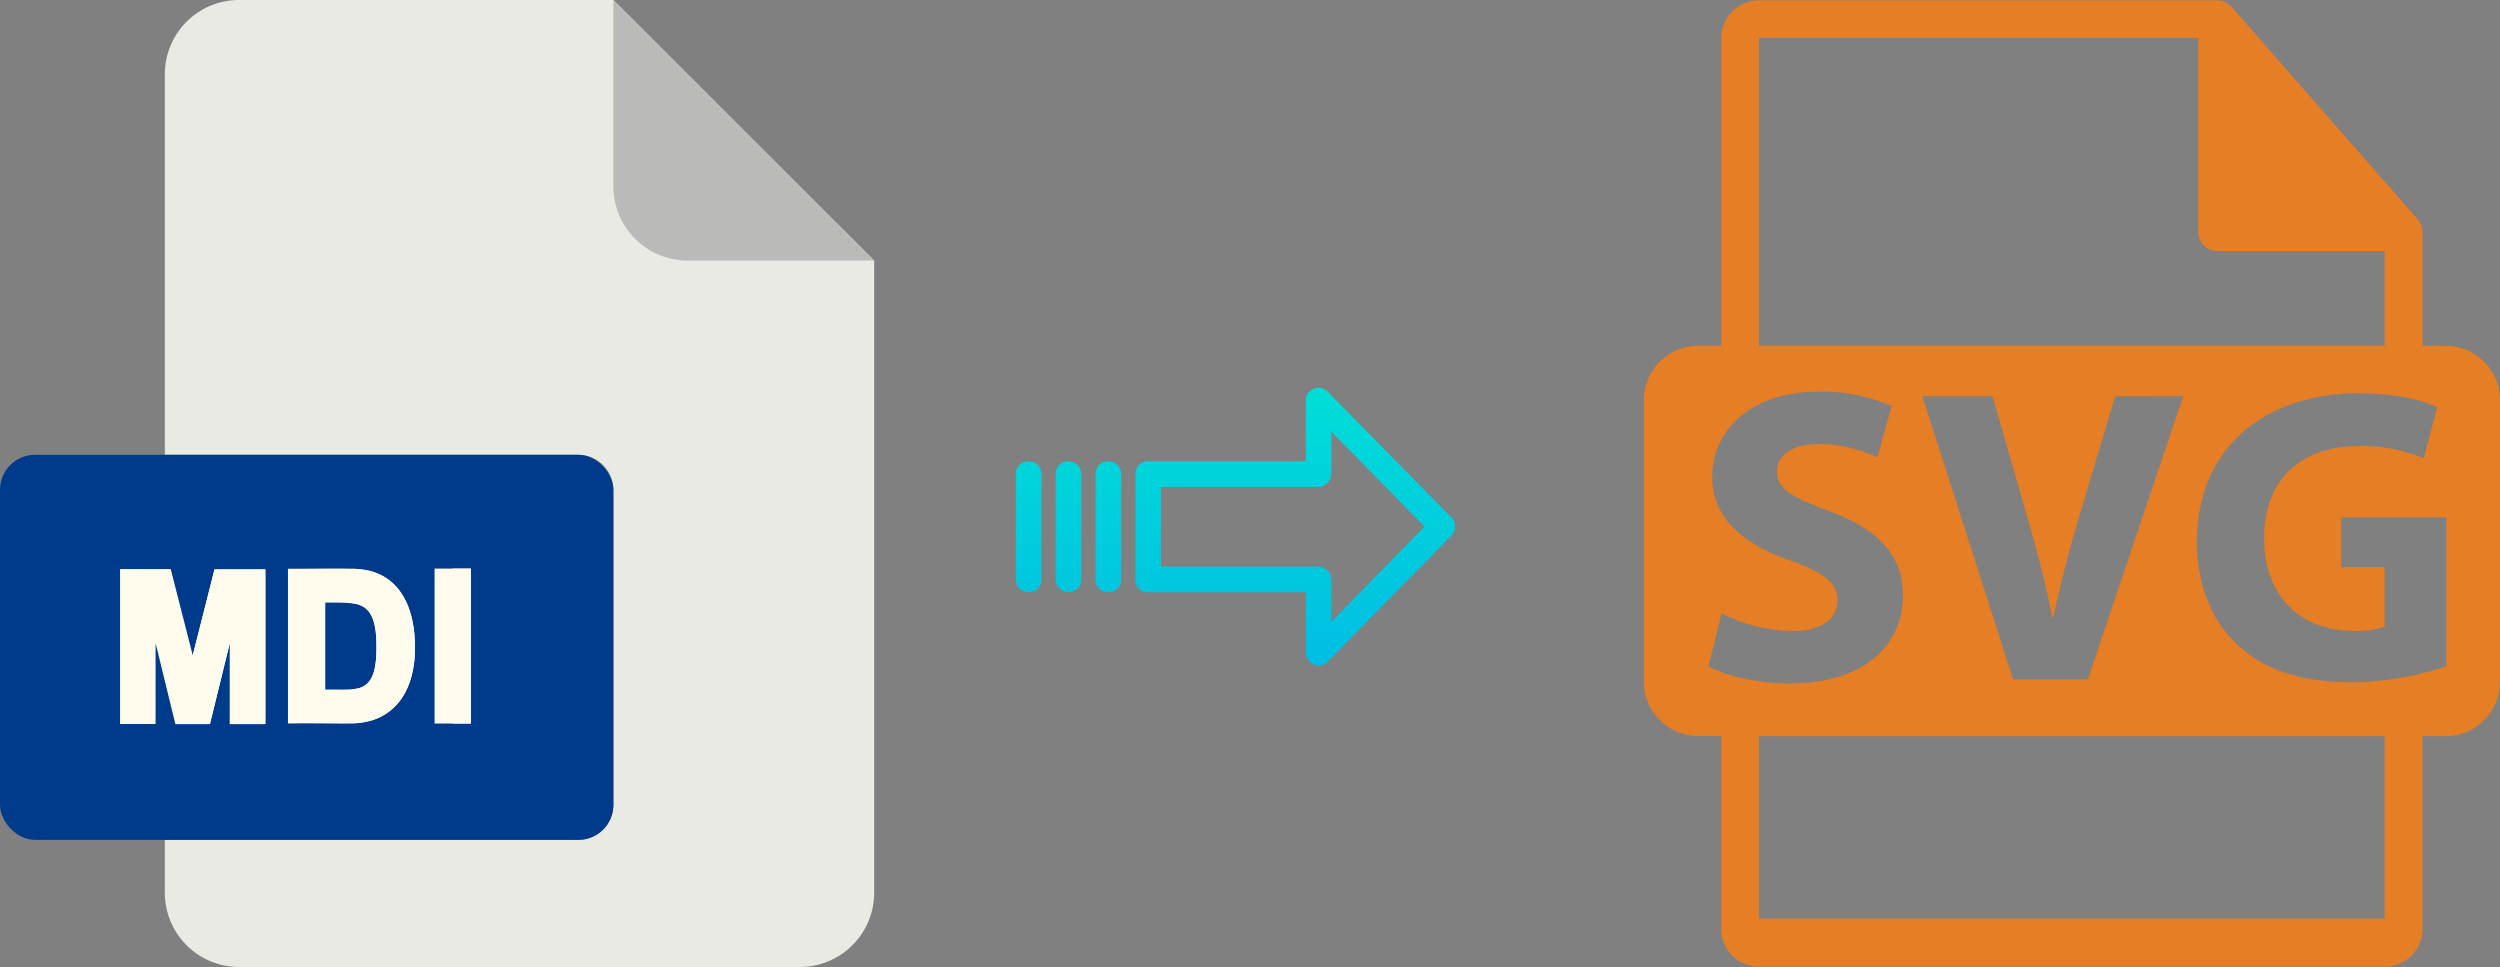 <svg xmlns="http://www.w3.org/2000/svg" xmlns:xlink="http://www.w3.org/1999/xlink" viewBox="0 0 517.08 200"><rect x="0" y="0" width="517.08" height="200" fill="#808080" stroke="none"/><defs><style>.cls-1{fill:#e57e25;}.cls-2{fill:#eaeae4;}.cls-3{fill:#babab9;}.cls-4{fill:#003a8a;}.cls-5{fill:#fffcee;}.cls-6{fill:url(#linear-gradient);}.cls-7{fill:url(#linear-gradient-2);}.cls-8{fill:url(#linear-gradient-3);}.cls-9{fill:url(#linear-gradient-4);}</style><linearGradient id="linear-gradient" x1="267.89" y1="136.51" x2="267.89" y2="17.31" gradientTransform="matrix(1, 0, 0, -1, 0, 186.59)" gradientUnits="userSpaceOnUse"><stop offset="0" stop-color="#00efd1"/><stop offset="1" stop-color="#00acea"/></linearGradient><linearGradient id="linear-gradient-2" x1="229.24" y1="136.51" x2="229.24" y2="17.31" xlink:href="#linear-gradient"/><linearGradient id="linear-gradient-3" x1="220.99" y1="136.51" x2="220.99" y2="17.31" xlink:href="#linear-gradient"/><linearGradient id="linear-gradient-4" x1="212.75" y1="136.51" x2="212.75" y2="17.31" xlink:href="#linear-gradient"/></defs><title>mdi to svg</title><g id="Layer_2" data-name="Layer 2"><g id="Layer_5_Image" data-name="Layer 5 Image"><path class="cls-1" d="M505.87,71.54h-4.8V48.37a3.29,3.29,0,0,0-.05-.44,3.82,3.82,0,0,0-.93-2.54l-38.56-44s0,0,0,0a4,4,0,0,0-.78-.65,2.2,2.2,0,0,0-.26-.15,3.51,3.51,0,0,0-.77-.33l-.21-.07a3.82,3.82,0,0,0-.9-.11H363.81A7.85,7.85,0,0,0,356,7.84v63.7h-4.8A11.21,11.21,0,0,0,340,82.75V141a11.21,11.21,0,0,0,11.21,11.21H356v39.91a7.85,7.85,0,0,0,7.84,7.84H493.22a7.85,7.85,0,0,0,7.85-7.84V152.25h4.8A11.21,11.21,0,0,0,517.08,141V82.75A11.21,11.21,0,0,0,505.87,71.54ZM363.81,7.84h90.85V48a3.92,3.92,0,0,0,3.92,3.92h34.64V71.54H363.81Zm87.75,74.1-19.72,58.57H416.37L397.6,81.94h14.52l7.12,24.77c2,7,3.82,13.64,5.21,20.94h.26c1.48-7,3.3-14,5.3-20.68l7.48-25Zm-98.19,55.87,2.7-10.94a33.82,33.82,0,0,0,14.68,3.64c6.08,0,9.3-2.51,9.3-6.34,0-3.65-2.78-5.73-9.82-8.25-9.73-3.39-16.08-8.78-16.08-17.29,0-10,8.35-17.64,22.16-17.64a35.92,35.92,0,0,1,14.94,3L388.3,94.63a27.78,27.78,0,0,0-12.25-2.78c-5.73,0-8.52,2.61-8.52,5.65,0,3.74,3.3,5.39,10.87,8.25,10.33,3.83,15.2,9.21,15.2,17.47,0,9.81-7.56,18.16-23.63,18.16C363.28,141.38,356.67,139.64,353.37,137.81ZM493.22,190H363.81V152.25H493.22V190ZM506,137.81a65.43,65.43,0,0,1-19.54,3.31c-10.69,0-18.42-2.7-23.81-7.91-5.39-5-8.34-12.69-8.26-21.29.09-19.46,14.26-30.58,33.46-30.58,7.55,0,13.38,1.48,16.24,2.86l-2.78,10.61a32.37,32.37,0,0,0-13.64-2.53c-11,0-19.37,6.26-19.37,19,0,12.08,7.55,19.2,18.42,19.2a17.71,17.71,0,0,0,6.51-.87V117.31h-9V107H506v30.84Z"/></g><g id="Layer_2-2" data-name="Layer 2"><path class="cls-2" d="M119.62,173.71H34.09v10.93A15.36,15.36,0,0,0,49.45,200h116a15.37,15.37,0,0,0,15.36-15.36V53.89L126.87,0H49.45A15.36,15.36,0,0,0,34.09,15.36V94.07h85.53a7.25,7.25,0,0,1,7.25,7.24h0v65.16A7.25,7.25,0,0,1,119.62,173.71Z"/><path class="cls-3" d="M180.76,53.89,126.87,0V38.53a15.36,15.36,0,0,0,15.36,15.36h38.53Z"/><rect class="cls-4" y="94.07" width="126.87" height="79.64" rx="7.24"/><g id="H"><g id="I"><path class="cls-5" d="M89.88,117.6h7.51v32.05H89.88Z"/><path class="cls-5" d="M93.63,117.6h3.76v32.05H93.63Z"/></g></g><g id="M"><path class="cls-5" d="M32.18,133l4.09,16.78h7.14l4.12-16.81v16.81h7.35v-32H44.37l-4.5,17.78L35.31,117.7H24.83v32.05h7.35Z"/><path class="cls-5" d="M39.87,135.48l0-.06v14.33h3.56l4.12-16.81v16.81h7.35v-32H44.37Z"/></g><g id="D"><path class="cls-5" d="M77.05,118.22a17.09,17.09,0,0,0-4.35-.58c-2.91-.11-6.93,0-13.14,0v32c6.41-.09,10.31.08,13.14,0a15.49,15.49,0,0,0,4.35-.66c5.67-1.87,8.78-7.25,8.78-15,0-8.36-3.11-14-8.78-15.69Zm-3,24.16a8.75,8.75,0,0,1-1.38.19c-1.65.12-3.9,0-5.39.07v-18c.55,0,3.55-.05,5.39.13a7.77,7.77,0,0,1,.93.14c3,.67,4.25,3.21,4.25,8.75C77.88,138.3,77.24,141.57,74.08,142.38Z"/><path class="cls-5" d="M85.83,133.91c0,7.79-3.11,13.17-8.78,15a15.49,15.49,0,0,1-4.35.66v-7a8.75,8.75,0,0,0,1.38-.19c3.16-.81,3.8-4.08,3.8-8.74,0-5.54-1.23-8.08-4.25-8.75a7.77,7.77,0,0,0-.93-.14v-7.11a17.09,17.09,0,0,1,4.35.58c5.67,1.72,8.78,7.33,8.78,15.69Z"/></g></g><g id="Layer_3" data-name="Layer 3"><path class="cls-6" d="M274.59,81a2.61,2.61,0,0,0-3.7-.06,2.64,2.64,0,0,0-.8,1.91V95.4h-32.6A2.6,2.6,0,0,0,234.84,98v0l0,22a2.51,2.51,0,0,0,.78,1.8,2.6,2.6,0,0,0,1.87.7h32.62V135a2.63,2.63,0,0,0,1.63,2.45,2.57,2.57,0,0,0,1,.2,2.61,2.61,0,0,0,1.88-.8l25.6-26.1a2.65,2.65,0,0,0,0-3.71Zm.8,47.58v-8.63a2.8,2.8,0,0,0-2.7-2.77H240.13V100.7h32.55a2.8,2.8,0,0,0,2.7-2.77V89.3l19.24,19.62Z"/><path class="cls-7" d="M229.24,95.4h0A2.6,2.6,0,0,0,226.59,98v21.93a2.58,2.58,0,0,0,2.58,2.56h.07a2.6,2.6,0,0,0,2.65-2.55V98a2.57,2.57,0,0,0-2.58-2.56Z"/><path class="cls-8" d="M221,95.4h0A2.6,2.6,0,0,0,218.35,98v0l0,21.89a2.58,2.58,0,0,0,2.59,2.56H221a2.59,2.59,0,0,0,2.65-2.55v0l0-21.89a2.58,2.58,0,0,0-2.58-2.56Z"/><path class="cls-9" d="M212.75,95.4h0A2.6,2.6,0,0,0,210.1,98v21.93a2.58,2.58,0,0,0,2.58,2.56h.07a2.6,2.6,0,0,0,2.65-2.55V98a2.57,2.57,0,0,0-2.58-2.56Z"/></g></g></svg>
